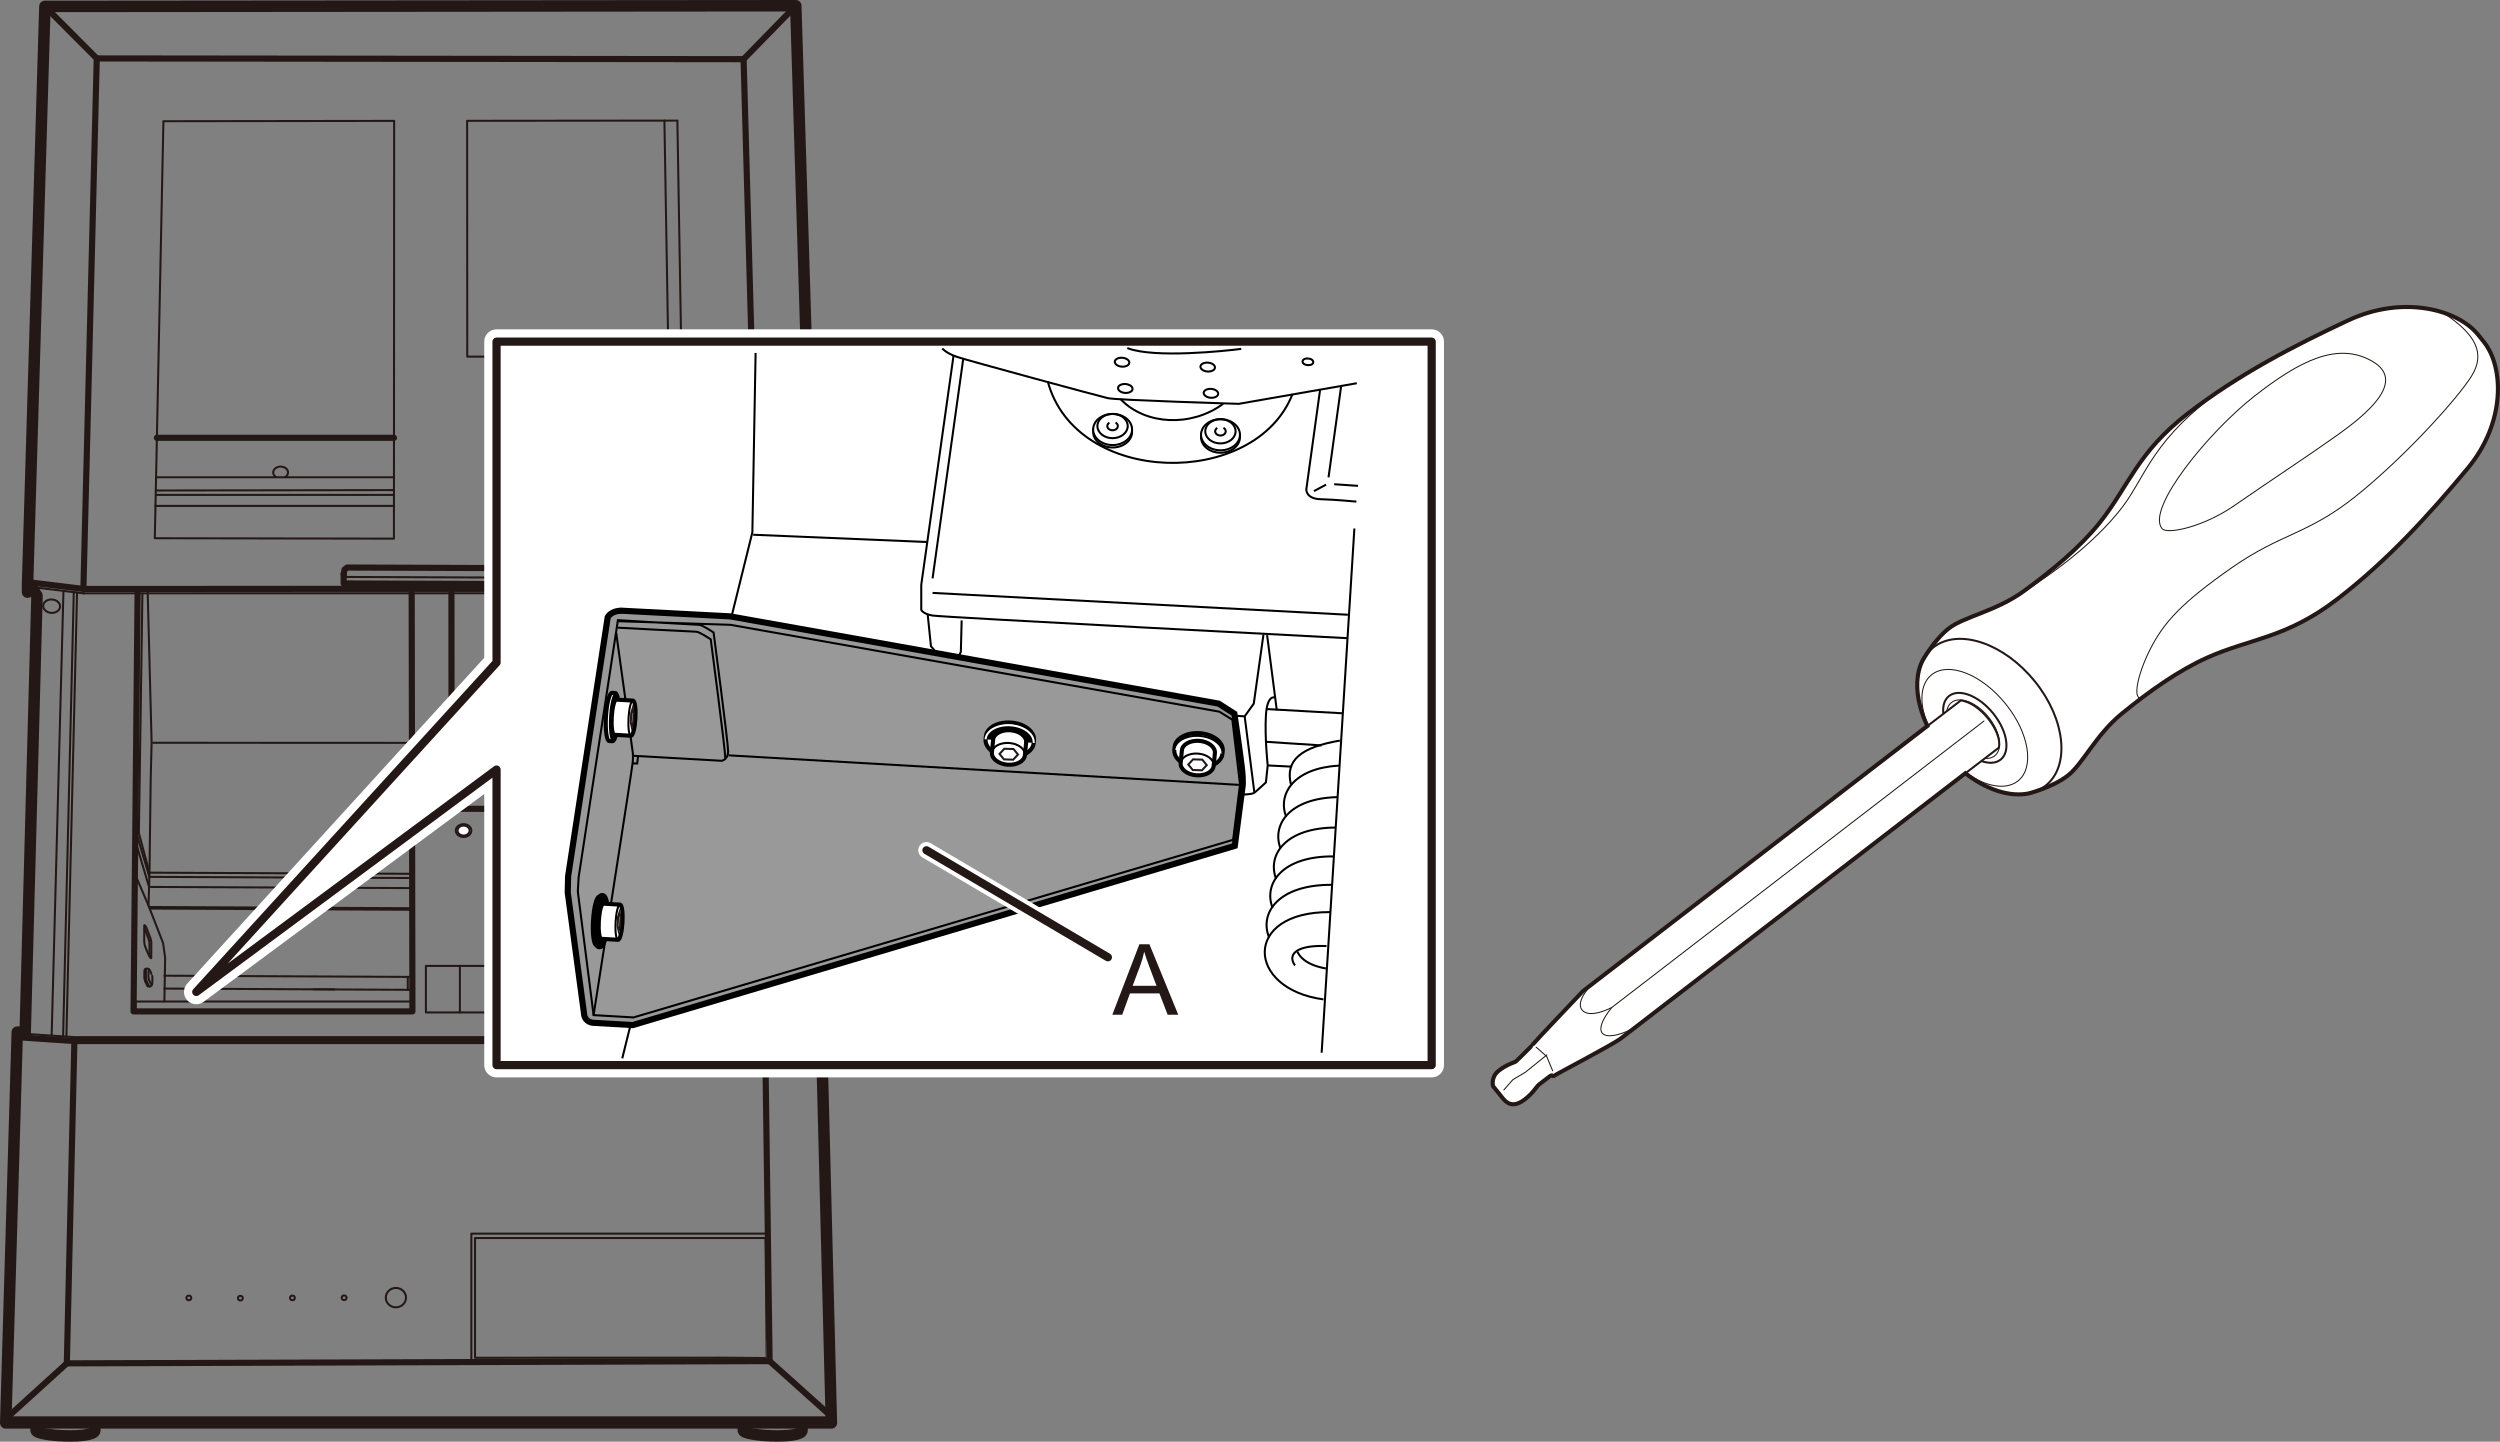 <?xml version="1.0" encoding="UTF-8"?><svg xmlns="http://www.w3.org/2000/svg" width="107.544mm" height="62.018mm" viewBox="0 0 304.85 175.799"><rect x="0" y="0" width="304.85" height="175.799" fill="#808080" stroke="none"/><defs><style>.cls-1,.cls-2,.cls-3,.cls-4,.cls-5,.cls-6,.cls-7,.cls-8,.cls-9,.cls-10{fill:none;}.cls-1,.cls-11,.cls-12,.cls-4,.cls-6,.cls-7,.cls-13,.cls-14,.cls-15{stroke-miterlimit:10;}.cls-1,.cls-12,.cls-7,.cls-13,.cls-15{stroke:#000;}.cls-2,.cls-3,.cls-4,.cls-6,.cls-16,.cls-17,.cls-8,.cls-14,.cls-9,.cls-10{stroke:#231815;}.cls-2,.cls-3,.cls-5,.cls-18,.cls-16,.cls-17,.cls-8,.cls-9,.cls-10{stroke-linecap:round;stroke-linejoin:round;}.cls-2,.cls-6{stroke-width:.125px;}.cls-11,.cls-4,.cls-7,.cls-17,.cls-15,.cls-9{stroke-width:.25px;}.cls-11,.cls-5,.cls-18{stroke:#fff;}.cls-12{fill:#999;}.cls-12,.cls-10{stroke-width:.75px;}.cls-5{stroke-width:2px;}.cls-18{stroke-width:3px;}.cls-18,.cls-16,.cls-17,.cls-13,.cls-14,.cls-15{fill:#fff;}.cls-19{fill:#231815;}.cls-13,.cls-14{stroke-width:.5px;}.cls-8{stroke-width:1.4px;}</style></defs><g id="_レイヤー_2"><line class="cls-9" x1="101.364" y1="172.828" x2=".685" y2="172.828"/><polyline class="cls-9" points="2.101 126.001 9.124 126.474 93.305 126.474 100.161 126.001"/><polyline class="cls-10" points="2.101 126.474 9.124 126.948 93.305 126.948 100.161 126.474"/><polyline class="cls-10" points="93.305 126.948 93.844 165.971 8.148 166.248 9.072 126.945"/><path class="cls-9" d="M57.923,150.966h35.423s.164,14.629.134,14.599-35.556,0-35.556,0v-14.599Z"/><path class="cls-9" d="M57.476,150.429h35.999s.167,15.482.136,15.45-36.134,0-36.134,0v-15.45Z"/><path class="cls-8" d="M90.639,173.506v.909c0,.709,7.166,1.094,7.166,0v-.909"/><path class="cls-8" d="M4.404,173.506v.909c0,.709,7.166,1.094,7.166,0v-.909"/><line class="cls-10" x1="8.148" y1="166.248" x2=".715" y2="172.996"/><line class="cls-10" x1="93.844" y1="165.971" x2="101.359" y2="172.705"/><ellipse class="cls-9" cx="48.276" cy="158.233" rx="1.233" ry="1.182"/><ellipse class="cls-9" cx="41.962" cy="158.25" rx=".295" ry=".282"/><ellipse class="cls-9" cx="35.659" cy="158.268" rx=".295" ry=".282"/><ellipse class="cls-9" cx="29.308" cy="158.299" rx=".295" ry=".282"/><ellipse class="cls-9" cx="23.03" cy="158.267" rx=".295" ry=".282"/><line class="cls-9" x1="20.044" y1="120.547" x2="50.187" y2="120.7"/><polygon class="cls-8" points="99.219 71.459 97.037 .7 5.476 .784 3.357 71.313 3.357 72.205 3.987 71.861 4.511 72.631 3.073 125.899 2.106 125.857 .7 173.506 101.38 173.506 100.152 125.671 99.176 125.75 97.728 71.737 98.221 71.491 98.776 71.522 99.214 71.66 99.219 71.459"/><line class="cls-9" x1="7.739" y1="72.054" x2="6.298" y2="126.284"/><line class="cls-9" x1="8.997" y1="72.205" x2="7.696" y2="126.353"/><line class="cls-9" x1="9.394" y1="72.256" x2="8.094" y2="126.405"/><line class="cls-9" x1="94.634" y1="72.193" x2="96.106" y2="126.281"/><line class="cls-9" x1="93.432" y1="72.287" x2="94.731" y2="126.376"/><line class="cls-9" x1="93.034" y1="72.338" x2="94.332" y2="126.394"/><polyline class="cls-9" points="10.173 71.706 10.169 71.887 10.169 72.352"/><polyline class="cls-10" points="92.475 71.737 90.672 7.215 11.799 7.125 10.173 71.706"/><polyline class="cls-9" points="92.476 72.337 92.476 71.799 92.475 71.737"/><polygon class="cls-9" points="56.962 14.732 82.599 14.705 83.09 43.54 56.978 43.486 56.962 14.732"/><line class="cls-9" x1="81.018" y1="14.706" x2="81.507" y2="43.538"/><polyline class="cls-10" points="89.13 72.352 89.578 98.693 55.064 98.621 55.049 72.352"/><line class="cls-9" x1="86.466" y1="72.338" x2="86.91" y2="98.568"/><line class="cls-9" x1="81.807" y1="72.415" x2="82.25" y2="98.568"/><polygon class="cls-9" points="19.927 14.781 48.064 14.741 48.036 65.683 18.878 65.631 19.927 14.781"/><line class="cls-9" x1="18.671" y1="90.573" x2="50.306" y2="90.585"/><polyline class="cls-9" points="50.199 106.55 18.226 106.413 18.379 94.837 18.488 90.568 18.01 72.256"/><polyline class="cls-9" points="50.2 107.064 18.212 106.925 16.499 101.14"/><polyline class="cls-9" points="50.111 108.293 18.177 108.152 16.486 102.466"/><line class="cls-9" x1="18.226" y1="110.599" x2="50.165" y2="110.747"/><line class="cls-9" x1="18.269" y1="110.789" x2="50.165" y2="110.936"/><line class="cls-9" x1="20.045" y1="118.976" x2="50.163" y2="119.125"/><polyline class="cls-9" points="20.045 122.087 20.137 116.797 19.891 115.009 18.103 110.407 16.447 106.55"/><line class="cls-9" x1="38.189" y1="120.635" x2="40.774" y2="120.643"/><polyline class="cls-9" points="60.299 69.547 60.301 70.116 60.04 70.42 42.279 70.354 42.011 70.102 42.01 69.458"/><polyline class="cls-10" points="60.497 70.068 60.5 71.218 41.907 71.148 41.905 69.999"/><polyline class="cls-10" points="41.905 69.999 42.01 69.458 42.329 69.205 59.985 69.269 60.299 69.547 60.497 70.068"/><line class="cls-10" x1="90.672" y1="7.215" x2="97.037" y2=".7"/><line class="cls-10" x1="5.476" y1=".784" x2="11.799" y2="7.125"/><path class="cls-9" d="M67.184,98.646c.237-.428.76-.725,1.367-.726.593-.001,1.107.282,1.355.693"/><path class="cls-17" d="M69.814,97.144c.002.574-.56,1.04-1.254,1.04-.695.001-1.259-.464-1.261-1.038-.002-.574.56-1.039,1.254-1.04.695-.001,1.26.464,1.262,1.038Z"/><path class="cls-9" d="M69.497,97.142c.002.429-.419.778-.938.778-.52 0-.942-.347-.944-.776s.419-.777.938-.778c.52-.001.942.347.944.776Z"/><path class="cls-9" d="M69.385,97.142c.001.378-.369.686-.827.686-.458 0-.831-.306-.832-.684s.369-.685.827-.686c.458-0.0.831.306.832.684Z"/><polyline class="cls-9" points="17.364 72.395 16.933 101.579 18.226 106.413 18.113 110.355"/><polyline class="cls-10" points="16.777 72.35 16.285 123.331 50.29 123.331 50.2 72.352"/><polyline class="cls-9" points="16.531 123.254 16.511 122.127 50.267 122.127"/><line class="cls-9" x1="49.725" y1="119.146" x2="49.725" y2="120.717"/><path class="cls-9" d="M18.207,116.587c-.189-.33-.505-1.17-.505-1.17-.09-.234-.116-.54-.117-.628l.006-1.948c-.001-.088.178.055.268.29l.444,1.161c.09.234.147.498.148.586l-.006,1.948c.001.088-.114-.022-.238-.239Z"/><path class="cls-9" d="M18.261,120.285c-.035-0-.067-.017-.09-.051-.066-.096-.29-.601-.29-.601-.068-.179-.089-.412-.089-.479l.002-.721c-.001-.159.077-.292.16-.307"/><path class="cls-9" d="M18.522,119.988c-.044.025-.093.018-.122-.025-.051-.075-.227-.47-.227-.47-.053-.14-.069-.322-.07-.374l.002-.563c-.001-.128.064-.235.131-.241"/><path class="cls-9" d="M17.634,113.234l.444,1.161c.09.234.147.498.148.586l-.004,1.533"/><path class="cls-9" d="M18.063,120.284c-.032-.003-.062-.019-.083-.05-.066-.096-.29-.601-.29-.601-.068-.179-.089-.412-.089-.479l.002-.721c-.002-.169.088-.304.176-.309,0,0,.179-.005.192-.005.229.006.284.181.303.211.098.154.274.591.257.577.053.14.048.178.048.231l-.002.596c.001.099.002.539-.305.553l-.209-.003Z"/><rect class="cls-9" x="51.934" y="117.783" width="8.291" height="5.671"/><line class="cls-9" x1="56.079" y1="117.783" x2="56.079" y2="123.454"/><polyline class="cls-10" points="3.494 70.998 10.169 71.814 92.476 71.799 99.213 71.263"/><polyline class="cls-9" points="3.494 71.535 10.169 72.352 92.476 72.337 99.213 71.801"/><ellipse class="cls-9" cx="96.003" cy="73.98" rx="1.032" ry=".817" transform="translate(-5.374 7.554) rotate(-4.383)"/><ellipse class="cls-9" cx="6.298" cy="73.918" rx=".817" ry="1.032" transform="translate(-67.885 74.548) rotate(-85.617)"/><path class="cls-9" d="M34.766,58.181c.217-.131.357-.337.357-.57,0-.396-.405-.716-.905-.716s-.905.321-.905.716c0,.225.132.427.337.558"/><line class="cls-10" x1="19.131" y1="53.388" x2="48.043" y2="53.388"/><line class="cls-9" x1="19.131" y1="58.197" x2="48.04" y2="58.197"/><line class="cls-9" x1="19.131" y1="59.81" x2="48.007" y2="59.764"/><line class="cls-9" x1="19.131" y1="60.348" x2="48.039" y2="60.348"/><line class="cls-9" x1="18.946" y1="61.69" x2="47.854" y2="61.69"/><path class="cls-17" d="M57.476,101.278c.002.432-.422.783-.945.784-.523 0-.949-.35-.95-.782-.001-.432.422-.783.945-.784.523-.001.949.349.951.782Z"/><path class="cls-17" d="M57.263,101.278c.001.335-.327.607-.732.607-.406 0-.735-.271-.736-.606-.001-.335.327-.607.732-.607.406-0.0.735.271.736.606Z"/></g><g id="_レイヤー_1"><polygon class="cls-18" points="174.578 129.878 60.549 129.878 60.549 93.838 23.934 120.958 60.549 80.79 60.549 41.661 174.578 41.661 174.578 129.878"/><polygon class="cls-16" points="174.578 129.878 60.549 129.878 60.549 93.838 23.934 120.958 60.549 80.79 60.549 41.661 174.578 41.661 174.578 129.878"/><polyline class="cls-7" points="92.138 43.035 91.744 64.91 75.879 129.057"/><path class="cls-12" d="M75.781,74.468l13.253.69,59.565,10.642,1.921,1.232s.64,4.336.887,6.356.099,2.611.099,2.611l-.936,7.144-73.411,21.856-4.777-.276c-.988-.057-1.133-.887-1.133-.887l-2.02-15.027.049-1.971,4.828-31.581s.394-.788,1.675-.788Z"/><path class="cls-7" d="M77.16,92.155l10.835.615s.793-.123.793-1.157-1.774-14.485-1.774-14.485c0,0-1.379-.936-1.774-.936s-9.893-.572-9.893-.572l-4.789,31.364-.099,1.724,1.921,15.076,4.873.282,73.118-21.664.838-6.75-.936-7.883-1.577-.985-59.614-10.593-13.746-.443"/><path class="cls-7" d="M88.443,92.451c0-1.035-1.774-14.485-1.774-14.485,0,0-1.379-.936-1.774-.936s-9.607-.493-9.607-.493"/><line class="cls-7" x1="88.837" y1="92.106" x2="151.065" y2="95.705"/><path class="cls-7" d="M75.14,77.178l2.02,14.583s.049.394,0,1.133-4.779,30.891-4.779,30.891"/><polyline class="cls-7" points="77.801 92.254 77.702 93.091 77.21 93.091"/><path class="cls-13" d="M75.017,84.506c-.067-.004-.314-.018-.381-.022-.318-.018-.651,1.283-.745,2.906s.088,2.954.405,2.973c.067.004.314.018.381.022.318.018.651-1.283.745-2.906.094-1.623-.088-2.954-.405-2.973Z"/><ellipse cx="74.847" cy="87.445" rx="2.944" ry=".576" transform="translate(-16.774 157.118) rotate(-86.69)"/><path class="cls-13" d="M77.186,85.43c-.134-.008-1.909-.11-2.043-.118-.232-.013-.475.935-.544,2.119-.068,1.184.064,2.154.296,2.168.134.008,1.909.11,2.043.118.232.013.475-.935.544-2.119.069-1.184-.064-2.154-.296-2.168Z"/><ellipse class="cls-7" cx="77.062" cy="87.573" rx="2.147" ry=".42" transform="translate(-14.815 159.45) rotate(-86.69)"/><path class="cls-13" d="M73.44,109.386c-.067-.004-.314-.018-.381-.022-.318-.018-.651,1.283-.745,2.906s.088,2.954.405,2.973c.067.004.314.018.381.022.318.018.651-1.283.745-2.906.094-1.623-.088-2.954-.405-2.973Z"/><ellipse class="cls-1" cx="73.27" cy="112.325" rx="2.944" ry=".576" transform="translate(-43.098 178.988) rotate(-86.69)"/><path class="cls-13" d="M75.609,110.31c-.134-.008-1.909-.11-2.043-.118-.232-.013-.475.935-.544,2.119-.068,1.184.064,2.154.296,2.168.134.008,1.909.11,2.043.118.232.013.475-.935.544-2.119.069-1.184-.064-2.154-.296-2.168Z"/><ellipse class="cls-7" cx="75.485" cy="112.453" rx="2.147" ry=".42" transform="translate(-41.139 181.32) rotate(-86.69)"/><path class="cls-13" d="M149.066,91.884c-.08,1.065-1.458,1.83-3.079,1.709s-2.87-1.082-2.791-2.147l.037-.333c.08-1.065,1.458-1.83,3.079-1.709s2.87,1.082,2.791,2.147l-.037.333Z"/><path class="cls-15" d="M143.197,91.446c.08-1.065,1.458-1.83,3.079-1.709s2.87,1.082,2.791,2.147"/><path class="cls-13" d="M148.146,91.815c.055-.731-.803-1.391-1.916-1.474-1.113-.083-2.059.442-2.113,1.173-.021.286-.126,1.255-.148,1.552-.055.731.803,1.391,1.916,1.474s2.059-.442,2.113-1.173c.021-.286.126-1.255.148-1.552Z"/><ellipse class="cls-7" cx="145.984" cy="93.217" rx="1.327" ry="2.02" transform="translate(42.157 231.855) rotate(-85.73)"/><line class="cls-7" x1="91.842" y1="65.206" x2="113.027" y2="66.092"/><path class="cls-7" d="M116.279,43.331l-3.941,27.984v3.055s.197.493,1.379.69,50.549,2.759,50.549,2.759"/><line class="cls-7" x1="113.717" y1="72.3" x2="164.364" y2="74.961"/><line class="cls-7" x1="113.717" y1="70.526" x2="117.461" y2="43.725"/><polyline class="cls-7" points="113.126 74.961 113.52 78.803 114.111 79.493"/><polyline class="cls-7" points="117.264 75.65 117.166 79.493 116.87 80.084"/><path class="cls-7" d="M155.472,85.06s-.961-.443-1.109,2.217.222,6.06.222,6.06l-.222,2.069s-1.109,1.035-1.404,1.256-1.404.222-1.404.222"/><polyline class="cls-7" points="150.594 87.278 151.776 87.351 152.885 85.799 154.067 77.375"/><line class="cls-7" x1="151.776" y1="87.351" x2="152.959" y2="96.663"/><line class="cls-7" x1="154.511" y1="77.449" x2="155.693" y2="86.612"/><line class="cls-7" x1="154.511" y1="86.465" x2="163.749" y2="86.982"/><line class="cls-7" x1="154.363" y1="90.455" x2="161.162" y2="90.899"/><path class="cls-7" d="M127.758,46.484c3.399,12.859,25.348,13.154,29.856,1.552"/><ellipse class="cls-15" cx="135.673" cy="52.668" rx="2.372" ry="1.898"/><ellipse class="cls-15" cx="135.673" cy="52.372" rx="2.372" ry="1.898"/><ellipse class="cls-7" cx="135.666" cy="51.953" rx="1.848" ry="1.478"/><path class="cls-7" d="M136.03,51.528c.169.093.279.248.279.424,0,.284-.288.515-.643.515s-.643-.23-.643-.515c0-.167.099-.315.254-.409"/><ellipse class="cls-15" cx="148.827" cy="53.308" rx="2.372" ry="1.898"/><ellipse class="cls-15" cx="148.827" cy="53.013" rx="2.372" ry="1.898"/><ellipse class="cls-7" cx="148.82" cy="52.593" rx="1.848" ry="1.478"/><path class="cls-7" d="M149.184,52.169c.169.093.279.248.279.424,0,.284-.288.515-.643.515s-.643-.23-.643-.515c0-.167.099-.315.254-.409"/><path class="cls-7" d="M160.965,47.568l-1.675,12.12s-.049,1.133,1.724,1.182,4.385.296,4.385.296"/><line class="cls-7" x1="160.226" y1="59.885" x2="161.704" y2="59.096"/><line class="cls-7" x1="162.689" y1="59.047" x2="165.596" y2="59.244"/><line class="cls-7" x1="162" y1="58.21" x2="163.527" y2="47.174"/><path class="cls-7" d="M136.627,48.652c3.005,3.202,8.671,3.449,12.514.591"/><path class="cls-7" d="M114.9,42.493s.493.591,1.823,1.035,17.293,4.779,18.377,5.025,15.963.69,15.963.69l14.386-2.513"/><path class="cls-7" d="M137.464,42.444c3.252,1.281,12.021.345,13.894.099"/><ellipse class="cls-7" cx="136.824" cy="44.168" rx=".542" ry=".887" transform="translate(81.5 176.874) rotate(-85.26)"/><ellipse class="cls-7" cx="137.218" cy="47.371" rx=".542" ry=".887" transform="translate(78.67 180.205) rotate(-85.26)"/><ellipse class="cls-7" cx="147.268" cy="44.759" rx=".542" ry=".887" transform="translate(90.493 187.826) rotate(-85.26)"/><ellipse class="cls-7" cx="147.663" cy="47.962" rx=".542" ry=".887" transform="translate(87.663 191.156) rotate(-85.26)"/><ellipse class="cls-7" cx="159.487" cy="44.119" rx=".401" ry=".655" transform="translate(102.34 199.415) rotate(-85.26)"/><line class="cls-7" x1="154.585" y1="93.337" x2="157.541" y2="93.485"/><line class="cls-7" x1="165.153" y1="64.442" x2="161.162" y2="128.367"/><path class="cls-7" d="M163.379,90.307c-4.73.813-6.7,2.389-5.961,5.346"/><path class="cls-7" d="M162.197,111.222c-10.716-.074-10.272,9.386-.813,10.642"/><path class="cls-7" d="M162.418,107.896c-6.493-.045-8.889,3.411-7.664,6.421"/><path class="cls-7" d="M162.641,104.43c-6.246-.059-8.611,3.281-7.469,6.265"/><path class="cls-7" d="M162.886,100.912c-6.101.011-8.405,3.313-7.276,6.265"/><path class="cls-7" d="M163.082,97.202c-5.844.132-8.041,3.365-6.933,6.261"/><path class="cls-7" d="M163.276,93.358c-5.476.297-7.519,3.429-6.442,6.242"/><path class="cls-7" d="M161.753,115.36c-3.695-.148-4.804,1.035-3.843,2.365"/><path class="cls-7" d="M158.206,116.025s.443,1.552,3.473,2.069"/><polygon class="cls-4" points="145.441 93.894 144.9 93.227 145.483 92.596 146.607 92.632 147.149 93.299 146.566 93.93 145.441 93.894"/><path class="cls-13" d="M126.049,90.59c-.08,1.065-1.458,1.83-3.079,1.709s-2.87-1.082-2.791-2.147l.037-.333c.08-1.065,1.458-1.83,3.079-1.709s2.87,1.082,2.791,2.147l-.037.333Z"/><path class="cls-11" d="M120.18,90.152c.08-1.065,1.458-1.83,3.079-1.709s2.87,1.082,2.791,2.147"/><path class="cls-13" d="M125.129,90.522c.055-.731-.803-1.391-1.916-1.474-1.113-.083-2.059.442-2.113,1.173-.021.286-.126,1.255-.148,1.552-.055.731.803,1.391,1.916,1.474s2.059-.442,2.113-1.173c.021-.286.126-1.255.148-1.552Z"/><ellipse class="cls-7" cx="122.967" cy="91.923" rx="1.327" ry="2.02" transform="translate(22.144 207.705) rotate(-85.73)"/><polygon class="cls-4" points="122.424 92.601 121.883 91.933 122.466 91.302 123.59 91.338 124.132 92.005 123.549 92.637 122.424 92.601"/><polygon class="cls-4" points="76.972 86.959 77.144 86.403 77.262 86.972 77.209 88.096 77.038 88.651 76.919 88.082 76.972 86.959"/><polygon class="cls-4" points="75.368 111.815 75.539 111.26 75.658 111.829 75.605 112.953 75.433 113.508 75.315 112.939 75.368 111.815"/><path class="cls-19" d="M135.637,123.733l3.299-8.59h1.225l3.516,8.59h-1.295l-1.002-2.602h-3.592l-.943,2.602h-1.207ZM138.115,120.206h2.912l-.896-2.379c-.273-.723-.477-1.316-.609-1.781-.109.551-.264,1.098-.463,1.641l-.943,2.52Z"/><line class="cls-5" x1="112.971" y1="103.681" x2="135.096" y2="116.729"/><line class="cls-3" x1="112.971" y1="103.681" x2="135.096" y2="116.729"/><path class="cls-14" d="M197.664,126.616c-.989.762-7.859,4.34-8.129,4.548-.271.208-.156-.232-.579.094-.425.325-.91.697-1.272.979-.364.278-.671.995-1.762,1.835-1.09.84-1.956.738-2.624-.091l-1.239-1.54s-.304-1.111.726-1.904c1.031-.792,1.875-.961,2.056-1.102.181-.141,1.808-1.777,1.808-1.777.364-.28.055-.01.299-.341.244-.331,6.083-6.463,6.083-6.463.808-.621,41.994-32.33,41.994-32.33-1.399-2.927-1.63-5.885-.602-7.947,0,0,1.408-2.556,3.252-3.974,1.842-1.419,5.75-2.077,9.101-4.516,3.353-2.438,6.795-5.265,9.242-8.323,3.556-4.447,4.592-8.588,10.793-13.362,6.204-4.774,12.94-8.251,19.548-11.343,6.608-3.094,13.319-1.355,15.829,1.768l.672.835c2.511,3.122,2.66,9.913-1.967,15.467-4.629,5.556-9.667,11.143-15.871,15.917-6.202,4.774-10.561,4.783-15.813,7.118-3.616,1.607-7.235,4.216-10.445,6.829-3.209,2.613-4.785,6.174-6.627,7.591-1.842,1.42-4.713,2.157-4.713,2.157-2.295.494-5.184-.425-7.767-2.451,0,0-41.183,31.7-41.995,32.325Z"/><path class="cls-4" d="M235.021,88.537c2.476-1.906,4.081-3.123,4.081-3.123,2.41.281,5.104,3.902,4.632,5.761l-4.075,3.117"/><path class="cls-2" d="M241.929,87.919l-45.395,34.94s-2.7,1.438-3.619.295c-.919-1.143,1.431-3.38,1.431-3.38"/><path class="cls-2" d="M196.535,122.859c-2.589,3.204-1.188,4.403,2.532,2.606"/><polyline class="cls-2" points="187.326 127.695 188.607 128.831 189.327 130.567"/><polyline class="cls-2" points="188.62 128.638 186.014 130.739 184.494 131.642 183.377 132.906"/><path class="cls-4" d="M236.972,87.042c-.104-.937.12-1.73.705-2.18,1.247-.961,3.661.003,5.388,2.152,1.729,2.149,2.119,4.67.871,5.629-.582.448-1.417.477-2.319.162"/><path class="cls-6" d="M235.099,88.461c-1.102-2.615-1.003-5.071.478-6.211,2.085-1.604,6.115.007,9.004,3.598,2.889,3.591,3.54,7.802,1.456,9.407-1.483,1.141-3.951.656-6.292-1.012"/><path class="cls-4" d="M235.036,88.547c-1.85-3.856-1.673-7.768.738-9.623,3.073-2.366,8.61-.494,12.37,4.18,3.76,4.674,4.316,10.38,1.242,12.746-2.396,1.844-6.29,1.112-9.671-1.515"/><path class="cls-2" d="M237.97,85.655c1.045-.805,3.068.003,4.517,1.805,1.449,1.802,1.775,3.914.73,4.719"/><path class="cls-6" d="M237.389,86.708c.071-.442.262-.808.581-1.053"/><path class="cls-6" d="M243.217,92.179c-.326.252-.748.346-1.218.301"/><path class="cls-6" d="M246.464,72.331c5.063-3.115,9.687-6.957,12.458-10.658,2.773-3.7,3.615-8.263,12.346-14.415"/><path class="cls-6" d="M261.158,85.082c-1.1.349-.611-2.661,1.049-5.933,1.663-3.273,3.826-5.65,9.926-9.917,6.099-4.269,9.285-4.016,15.248-8.818,5.96-4.801,12.271-11.794,13.99-14.542,1.721-2.748.623-5.107-3.606-7.832"/><path class="cls-6" d="M263.634,64.455c-1.965-2.444,5.714-11.803,11.254-16.136,5.538-4.334,10.183-6.701,14.406-4.255,4.222,2.444-.796,6.52-4.363,9.052-3.565,2.532-8.612,5.848-12.44,8.509-3.827,2.661-8.256,3.579-8.856,2.83Z"/></g></svg>